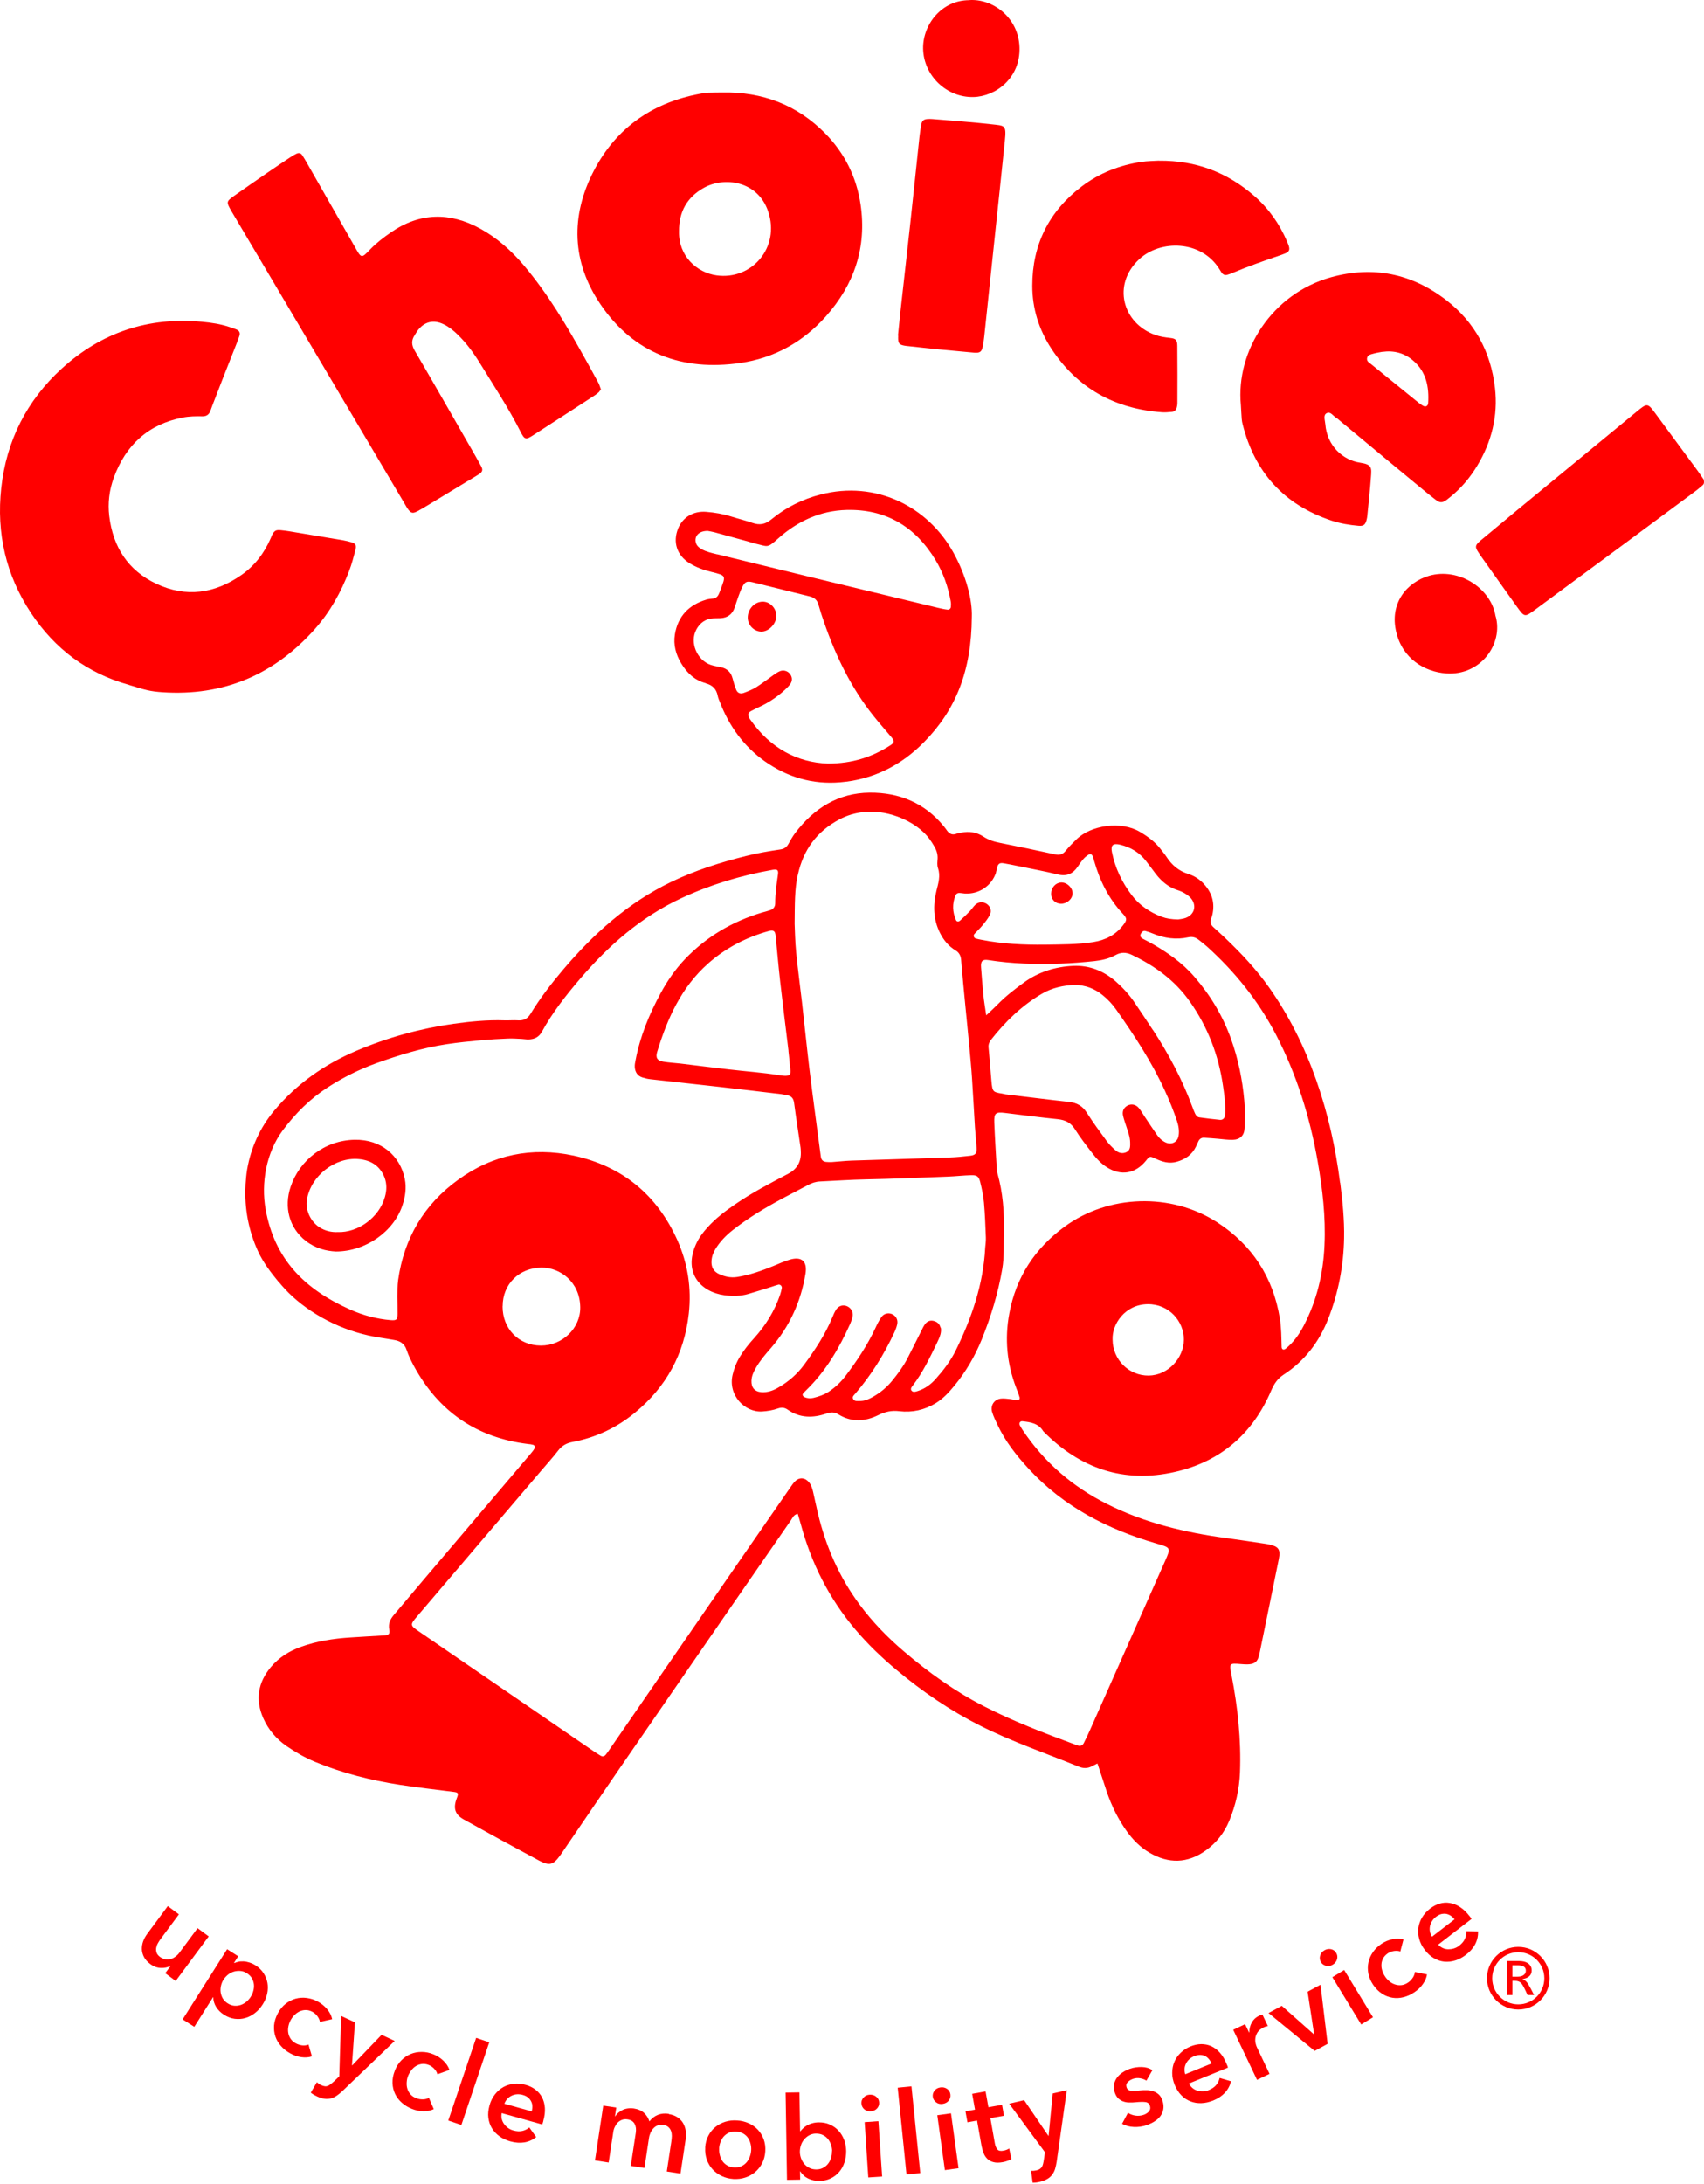 <svg width="367" height="470" viewBox="0 0 367 470" fill="none" xmlns="http://www.w3.org/2000/svg">
<path d="M27.749 147.396C18.797 144.903 11.82 139.682 6.693 131.953C1.269 123.785 -0.785 114.77 0.265 105.065C1.378 94.858 5.753 86.204 13.325 79.306C21.839 71.545 31.967 68.174 43.49 69.256C45.56 69.444 47.629 69.757 49.62 70.447C50.091 70.604 50.577 70.761 51.032 70.965C51.549 71.2 51.737 71.655 51.58 72.219C51.408 72.768 51.204 73.301 51 73.834C49.981 76.436 48.946 79.039 47.911 81.657C47.175 83.523 46.453 85.404 45.732 87.286C45.575 87.678 45.45 88.101 45.293 88.493C44.995 89.23 44.447 89.622 43.631 89.606C42.189 89.575 40.762 89.591 39.336 89.873C31.904 91.331 27.075 95.783 24.504 102.823C23.532 105.504 23.187 108.279 23.532 111.101C24.347 117.717 27.546 122.75 33.644 125.635C40.072 128.661 46.234 127.767 51.972 123.769C54.857 121.762 56.942 119.019 58.337 115.773C58.416 115.569 58.494 115.381 58.588 115.177C59.09 114.205 59.404 114.017 60.454 114.111C61.097 114.174 61.74 114.252 62.383 114.362C66.208 114.989 70.034 115.632 73.859 116.275C74.486 116.385 75.129 116.541 75.74 116.73C76.524 116.965 76.806 117.357 76.587 118.188C76.179 119.787 75.772 121.402 75.176 122.938C73.436 127.469 71.1 131.671 67.87 135.324C59.106 145.201 48.147 149.889 34.898 148.98C33.832 148.901 32.751 148.792 31.7 148.541C30.367 148.243 29.082 147.788 27.765 147.412" fill="#FF0000"/>
<path d="M129.454 83.726C129.25 84.009 129.109 84.291 128.89 84.479C128.482 84.824 128.043 85.137 127.588 85.42C123.355 88.163 119.138 90.907 114.889 93.635C113.243 94.701 112.992 94.654 112.114 92.93C109.527 87.803 106.344 83.021 103.35 78.145C101.986 75.934 100.449 73.833 98.568 72.015C97.69 71.152 96.734 70.384 95.636 69.835C93.347 68.691 91.293 69.224 89.82 71.325C89.647 71.576 89.506 71.858 89.334 72.109C88.565 73.238 88.612 74.272 89.334 75.495C93.347 82.347 97.282 89.245 101.249 96.144C102.049 97.539 102.864 98.919 103.616 100.33C104.055 101.145 103.93 101.553 103.146 102.07C102.252 102.65 101.312 103.183 100.402 103.732C97.721 105.362 95.04 106.977 92.359 108.608C91.576 109.078 90.792 109.564 89.992 109.987C88.848 110.599 88.487 110.489 87.734 109.392C87.562 109.141 87.421 108.874 87.264 108.608C82.435 100.455 77.606 92.302 72.777 84.15C66.475 73.504 60.156 62.859 53.854 52.213C52.568 50.034 51.282 47.87 49.997 45.707C49.919 45.581 49.84 45.44 49.762 45.315C48.727 43.48 48.743 43.339 50.404 42.163C52.772 40.486 55.171 38.84 57.554 37.193C59.184 36.065 60.846 34.967 62.492 33.87C62.931 33.572 63.402 33.305 63.872 33.07C64.343 32.85 64.797 32.945 65.079 33.383C65.424 33.885 65.722 34.418 66.036 34.951C69.485 40.987 72.934 47.024 76.383 53.06C77.841 55.615 77.779 55.725 79.785 53.624C81.118 52.245 82.639 51.084 84.207 50.002C90.462 45.707 96.906 45.628 103.444 49.219C107.097 51.225 110.17 53.985 112.851 57.152C118.056 63.313 122.132 70.212 126.036 77.236C127.008 78.976 127.965 80.701 128.905 82.456C129.109 82.848 129.219 83.287 129.391 83.742" fill="#FF0000"/>
<path d="M155.574 19.901C164.166 19.744 171.629 22.535 177.696 28.681C181.898 32.945 184.469 38.072 185.347 44.014C186.711 53.248 183.983 61.244 177.853 68.111C172.945 73.614 166.768 77.048 159.494 78.114C147.014 79.933 136.556 76.123 129.344 65.525C123.136 56.415 122.838 46.522 127.871 36.802C132.841 27.223 141.025 21.751 151.686 20.026C151.984 19.979 152.297 19.948 152.595 19.948C153.599 19.916 154.586 19.916 155.574 19.901ZM146.245 49.831C146.12 55.051 150.024 58.673 154.335 59.269C161.861 60.335 168.117 53.295 165.42 45.441C163.162 38.887 155.95 37.978 151.592 40.424C148.033 42.415 146.198 45.503 146.245 49.831Z" fill="#FF0000"/>
<path d="M267.25 87.144C266.152 75.464 274.007 63.188 286.659 59.676C295.706 57.168 304.015 58.845 311.447 64.568C317.671 69.365 321.105 75.809 321.983 83.538C322.657 89.496 321.261 95.093 318.157 100.236C316.621 102.776 314.739 105.018 312.435 106.899C312.152 107.134 311.87 107.369 311.572 107.589C310.6 108.247 310.161 108.279 309.173 107.542C308.06 106.695 306.978 105.802 305.897 104.908C303.561 102.995 301.24 101.067 298.92 99.138C295.471 96.269 292.021 93.4 288.557 90.531C288.337 90.343 288.118 90.123 287.867 89.982C287.146 89.59 286.565 88.43 285.672 88.963C284.951 89.402 285.374 90.468 285.437 91.252C285.797 95.987 289.246 99.044 292.978 99.593C295.533 99.969 295.408 100.722 295.267 102.666C295.063 105.457 294.765 108.232 294.483 111.022C294.452 111.305 294.405 111.603 294.326 111.885C294.075 112.919 293.683 113.264 292.602 113.17C290.626 112.998 288.651 112.669 286.754 112.041C276.563 108.639 270.229 101.678 267.626 91.284C267.532 90.923 267.469 90.562 267.438 90.186C267.36 89.151 267.313 88.132 267.25 87.097M297.728 75.715C297.07 75.84 296.411 75.934 295.769 76.123C295.22 76.279 294.514 76.374 294.42 77.157C294.342 77.816 294.969 78.098 295.361 78.427C298.763 81.202 302.181 83.977 305.599 86.737C305.881 86.956 306.179 87.144 306.477 87.333C307.041 87.662 307.559 87.411 307.59 86.737C307.809 83.256 307.151 80.136 304.595 77.816C302.526 75.934 300.205 75.386 297.713 75.731" fill="#FF0000"/>
<path d="M249.627 34.591C257.561 34.513 264.349 37.099 270.182 42.211C273.27 44.907 275.591 48.215 277.206 51.994C277.315 52.26 277.441 52.542 277.535 52.809C277.848 53.781 277.676 54.157 276.782 54.549C276.516 54.659 276.233 54.769 275.967 54.863C272.345 56.086 268.739 57.356 265.212 58.845C264.945 58.971 264.647 59.033 264.381 59.127C263.801 59.316 263.377 59.096 263.064 58.626C262.891 58.375 262.75 58.124 262.593 57.873C258.69 51.664 249.925 51.57 245.379 55.772C239.437 61.275 241.804 69.585 248.781 72.078C249.831 72.454 250.913 72.611 252.011 72.736C253.233 72.862 253.547 73.191 253.563 74.429C253.61 78.553 253.594 82.676 253.578 86.799C253.578 87.097 253.531 87.395 253.453 87.677C253.328 88.242 252.951 88.602 252.387 88.65C251.65 88.712 250.913 88.791 250.192 88.728C240.095 87.975 232.052 83.585 226.439 75.041C223.758 70.949 222.316 66.371 222.332 61.479C222.332 52.684 225.891 45.534 232.914 40.172C236.74 37.256 241.099 35.547 245.833 34.842C247.135 34.638 248.467 34.654 249.643 34.575" fill="#FF0000"/>
<path d="M366.932 103.214C367.058 103.825 367.011 104.139 366.775 104.359C366.258 104.813 365.741 105.268 365.192 105.675C360.222 109.36 355.252 113.044 350.266 116.729C343.76 121.542 337.222 126.339 330.716 131.153C328.379 132.877 328.379 132.909 326.671 130.541C324.131 126.998 321.622 123.439 319.098 119.896C318.784 119.457 318.487 119.018 318.204 118.563C317.734 117.763 317.781 117.387 318.424 116.744C318.753 116.415 319.114 116.133 319.459 115.851C321.873 113.844 324.272 111.837 326.686 109.846C335.231 102.791 343.791 95.751 352.352 88.712C354.844 86.658 354.829 86.674 356.694 89.213C359.673 93.274 362.683 97.319 365.678 101.395C366.164 102.069 366.619 102.775 366.948 103.23" fill="#FF0000"/>
<path d="M322.124 132.627C323.801 138.585 318.91 145.467 311.462 144.934C306.837 144.605 302.102 141.799 300.723 136.076C299.186 129.726 303.106 125.289 307.778 123.925C314.175 122.075 321.167 126.622 322.108 132.642" fill="#FF0000"/>
<path d="M193.406 72.203C193.563 70.604 193.719 69.02 193.892 67.421C194.597 61.056 195.334 54.691 196.024 48.325C196.714 42.038 197.357 35.736 198.031 29.449C198.125 28.539 198.266 27.63 198.438 26.736C198.58 25.999 198.956 25.686 199.677 25.623C200.053 25.592 200.445 25.592 200.822 25.623C205.086 25.984 209.335 26.266 213.584 26.752C216.406 27.081 216.782 26.83 216.421 30.327C215.716 37.225 214.963 44.139 214.242 51.038C213.49 58.171 212.737 65.289 211.984 72.423C211.906 73.097 211.812 73.787 211.687 74.461C211.451 75.715 211.091 75.997 209.821 75.903C207.156 75.668 204.506 75.417 201.856 75.166C199.802 74.963 197.764 74.727 195.71 74.508C195.413 74.477 195.099 74.461 194.801 74.398C193.657 74.179 193.437 73.896 193.437 72.705C193.437 72.548 193.437 72.407 193.453 72.25H193.421L193.406 72.203Z" fill="#FF0000"/>
<path d="M208.77 0.021C213.756 -0.324 219.353 3.705 219.573 10.164C219.808 16.828 214.414 20.779 209.648 20.888C203.863 21.014 198.909 16.263 198.815 10.447C198.736 5.351 202.734 0.036 208.77 0.036" fill="#FF0000"/>
<path d="M76.383 245.306C69.845 245.432 64.483 249.774 62.602 255.403C61.128 259.793 62.257 264.245 65.847 267.068C67.901 268.682 70.269 269.263 72.338 269.357C78.782 269.357 84.834 265.029 86.684 259.385C87.279 257.551 87.577 255.685 87.185 253.741C86.182 248.755 82.106 245.196 76.367 245.306M82.905 257.598C81.666 262.098 77.041 265.327 72.761 265.171C71.429 265.233 70.08 264.951 68.842 264.167C66.866 262.913 65.737 260.436 66.114 258.162C66.945 253.083 72.165 248.991 77.277 249.461C79.864 249.696 81.839 250.903 82.827 253.443C83.344 254.807 83.297 256.218 82.905 257.598Z" fill="#FF0000"/>
<path d="M151.984 147.067C153.442 147.443 154.288 148.274 154.571 149.732C154.665 150.218 154.868 150.688 155.057 151.143C157.063 156.301 160.183 160.628 164.73 163.858C169.606 167.292 175.046 168.875 180.973 168.373C188.044 167.793 194.095 164.736 199.034 159.703C205.807 152.821 209.241 144.464 209.303 132.784C209.444 129.115 208.065 123.863 205.352 118.956C199.787 108.89 188.514 103.387 176.755 106.429C172.836 107.432 169.261 109.204 166.141 111.775C164.808 112.888 163.57 113.076 162.018 112.528C160.528 112.01 158.992 111.65 157.471 111.164C155.715 110.615 153.912 110.301 152.093 110.16C149.334 109.941 147.061 111.32 146.073 113.688C144.834 116.667 145.775 119.551 148.55 121.245C149.977 122.123 151.545 122.687 153.175 123.079C156.546 123.91 156.311 123.863 155.135 127.046C155.025 127.359 154.9 127.673 154.759 127.971C154.524 128.441 154.147 128.739 153.614 128.817C153.113 128.88 152.611 128.911 152.14 129.052C148.362 130.181 145.995 132.627 145.352 136.547C144.991 138.757 145.556 140.858 146.7 142.755C147.939 144.825 149.616 146.424 151.999 147.035M154.429 119.301C153.301 119.018 152.156 118.783 151.121 118.203C150.541 117.874 150.024 117.451 149.851 116.745C149.522 115.35 150.557 114.252 152.423 114.268C152.768 114.331 153.348 114.425 153.896 114.566C156.311 115.224 158.71 115.883 161.108 116.541C161.579 116.667 162.049 116.855 162.551 116.965C165.467 117.623 165.122 118.109 167.646 115.851C171.817 112.136 176.74 109.894 182.321 109.753C190.787 109.533 197.153 113.343 201.511 120.571C203.157 123.299 204.192 126.277 204.757 129.413C204.835 129.805 204.835 130.228 204.788 130.636C204.757 131.012 204.412 131.247 204.098 131.216C203.361 131.138 202.624 130.965 201.903 130.793C192.778 128.598 183.654 126.403 174.529 124.192C167.819 122.562 161.124 120.931 154.429 119.285M149.946 135.543C150.745 134.054 151.968 133.144 153.708 133.082C154.21 133.05 154.712 133.082 155.213 133.05C156.687 132.956 157.706 132.219 158.208 130.808C158.474 130.025 158.725 129.225 159.008 128.441C159.258 127.735 159.525 127.03 159.854 126.371C160.403 125.243 160.842 125.007 162.049 125.305C166.172 126.309 170.28 127.359 174.388 128.363C175.376 128.598 175.987 129.115 176.269 130.119C176.63 131.404 177.038 132.658 177.477 133.913C180.001 141.187 183.309 148.055 188.153 154.106C189.392 155.658 190.725 157.148 192.01 158.684C192.7 159.515 192.669 159.829 191.712 160.44C187.84 162.917 183.654 164.329 178.307 164.344C171.707 164.109 165.937 161.02 161.704 155.031C161.61 154.89 161.5 154.765 161.422 154.624C160.967 153.855 161.061 153.401 161.83 152.993C162.566 152.601 163.319 152.256 164.072 151.896C165.875 151.002 167.505 149.873 168.995 148.525C169.418 148.133 169.841 147.725 170.186 147.255C170.656 146.581 170.688 145.86 170.217 145.154C169.763 144.464 168.853 144.119 168.023 144.433C167.489 144.637 167.019 144.982 166.549 145.311C165.326 146.173 164.15 147.098 162.88 147.898C162.049 148.415 161.108 148.791 160.168 149.136C159.415 149.419 158.819 149.136 158.537 148.415C158.239 147.647 157.988 146.847 157.785 146.032C157.44 144.684 156.609 143.884 155.26 143.602C154.524 143.445 153.771 143.335 153.065 143.1C150.087 142.081 148.503 138.24 149.961 135.528" fill="#FF0000"/>
<path d="M228.509 194.509C229.842 194.509 231.002 193.459 231.002 192.251C231.002 191.029 229.779 189.884 228.54 189.931C227.38 189.978 226.439 190.997 226.392 192.251C226.345 193.553 227.239 194.493 228.509 194.509Z" fill="#FF0000"/>
<path d="M163.867 135.935C165.498 136.03 167.191 134.321 167.207 132.565C167.223 130.918 165.827 129.46 164.244 129.492C162.488 129.523 161.014 131.122 161.045 132.972C161.077 134.54 162.315 135.841 163.852 135.935" fill="#FF0000"/>
<path d="M288.62 254.572C287.663 247.046 286.017 239.678 283.493 232.497C281 225.395 277.692 218.716 273.349 212.554C270.605 208.666 267.36 205.217 263.927 201.94C263.096 201.141 262.218 200.357 261.355 199.573C260.807 199.087 260.54 198.538 260.822 197.801C260.932 197.488 261.042 197.174 261.12 196.845C261.669 194.383 261.057 192.235 259.396 190.37C258.439 189.288 257.248 188.504 255.884 188.081C253.877 187.453 252.403 186.199 251.274 184.475C250.867 183.847 250.381 183.283 249.926 182.687C248.734 181.151 247.198 180.038 245.536 179.05C241.475 176.62 234.922 177.576 231.802 180.696C231.034 181.464 230.25 182.201 229.576 183.048C228.933 183.879 228.243 184.114 227.208 183.879C223.32 183.017 219.4 182.217 215.496 181.433C214.179 181.182 212.941 180.806 211.796 180.053C210.338 179.097 208.708 178.862 207.015 179.207C206.685 179.269 206.34 179.316 206.042 179.426C205.102 179.802 204.443 179.458 203.91 178.689C203.722 178.407 203.518 178.156 203.314 177.89C199.191 172.81 193.672 170.552 187.307 170.599C180.518 170.662 175.282 173.97 171.252 179.301C170.704 180.022 170.249 180.837 169.81 181.637C169.418 182.358 168.854 182.719 168.038 182.828C165.577 183.189 163.115 183.612 160.701 184.224C155.12 185.619 149.664 187.344 144.474 189.852C135.224 194.321 127.792 201.015 121.223 208.76C118.699 211.739 116.316 214.843 114.278 218.183C113.635 219.249 112.82 219.672 111.612 219.61C110.625 219.547 109.621 219.641 108.618 219.61C104.949 219.484 101.296 219.845 97.69 220.346C90.494 221.365 83.533 223.278 76.838 226.116C69.924 229.048 63.935 233.218 59.059 239.035C56.017 242.657 54.026 247.031 53.227 251.687C53.038 252.769 52.96 253.866 52.882 254.964V255.042C52.882 255.042 52.882 255.121 52.882 255.168C52.615 260.028 53.54 264.904 55.578 269.325C56.66 271.677 58.322 273.872 59.968 275.863C59.968 275.863 59.968 275.832 59.968 275.816C60.893 276.945 61.881 278.027 62.963 279.014C68.137 283.718 74.925 286.854 81.886 287.904C82.874 288.045 83.846 288.233 84.834 288.39C86.167 288.594 87.123 289.174 87.578 290.554C87.97 291.729 88.534 292.858 89.114 293.956C94.445 303.802 102.66 309.446 113.792 310.794C114.121 310.826 114.466 310.857 114.779 310.951C115.156 311.061 115.297 311.406 115.124 311.735C114.936 312.095 114.67 312.425 114.403 312.738C112.255 315.278 110.092 317.802 107.944 320.342C102.613 326.614 97.267 332.885 91.952 339.156C89.585 341.947 87.233 344.753 84.865 347.528C84.081 348.453 83.58 349.394 83.831 350.695C84.019 351.652 83.721 351.918 82.827 351.981C80.334 352.138 77.857 352.263 75.364 352.436C71.79 352.671 68.262 353.204 64.86 354.427C62.304 355.336 60.062 356.731 58.306 358.832C55.563 362.14 54.951 365.809 56.692 369.776C57.789 372.269 59.514 374.291 61.756 375.828C63.684 377.145 65.691 378.305 67.855 379.198C73.734 381.628 79.848 383.165 86.104 384.137C89.961 384.733 93.849 385.156 97.722 385.658C98.694 385.783 98.803 385.956 98.411 386.943C97.565 389.123 97.941 390.502 99.869 391.584C105.247 394.579 110.64 397.526 116.065 400.427C118.354 401.65 119.154 401.399 120.659 399.314C120.8 399.11 120.941 398.906 121.082 398.702C125.347 392.462 129.595 386.191 133.891 379.967C141.903 368.333 149.946 356.684 157.973 345.067C162.081 339.109 166.204 333.167 170.327 327.225C170.688 326.708 170.892 326.002 171.817 325.814C172.036 326.582 172.287 327.35 172.491 328.119C174.764 336.507 178.59 344.079 184.234 350.727C186.931 353.909 189.925 356.778 193.124 359.444C198.689 364.1 204.647 368.161 211.154 371.438C218.005 374.887 225.248 377.348 232.335 380.233C233.323 380.641 234.263 380.641 235.22 380.123C235.502 379.967 235.8 379.825 236.364 379.543C237.101 381.785 237.744 383.761 238.402 385.721C239.437 388.731 240.832 391.553 242.683 394.14C244.015 395.99 245.583 397.573 247.543 398.733C251.682 401.164 255.758 401.085 259.693 398.263C261.982 396.633 263.66 394.485 264.742 391.898C266.121 388.574 266.921 385.093 267.062 381.472C267.329 374.464 266.592 367.534 265.259 360.651C264.726 357.939 264.695 357.939 267.344 358.158C267.423 358.158 267.501 358.158 267.595 358.174C270.731 358.456 270.95 357.406 271.374 355.367C272.722 348.767 274.086 342.182 275.419 335.581C275.842 333.481 275.372 332.853 273.349 332.414C273.114 332.367 272.863 332.305 272.612 332.273C269.822 331.866 267.031 331.427 264.224 331.05C255.272 329.859 246.571 327.789 238.449 323.713C231.002 319.982 224.903 314.729 220.263 307.8C220.027 307.455 219.824 307.094 219.636 306.734C219.416 306.31 219.714 305.84 220.184 305.887C221.94 306.075 223.665 306.326 224.7 308.05C232.601 316.062 242.055 319.323 253.109 316.783C262.923 314.541 269.822 308.552 273.788 299.271C274.4 297.86 275.121 296.731 276.469 295.853C281 292.905 284.136 288.798 286.096 283.765C288.259 278.215 289.372 272.445 289.482 266.487C289.56 262.49 289.153 258.523 288.651 254.572M241.224 181.794C243.482 182.327 245.364 183.44 246.806 185.29C247.527 186.199 248.201 187.14 248.907 188.065C250.145 189.664 251.635 190.95 253.61 191.577C254.159 191.749 254.708 191.984 255.194 192.282C255.68 192.58 256.166 192.941 256.526 193.364C257.796 194.932 257.248 196.876 255.351 197.566C254.739 197.785 254.065 197.832 253.72 197.895C252.309 197.864 251.259 197.707 250.239 197.331C247.621 196.343 245.363 194.822 243.686 192.58C241.616 189.837 240.158 186.779 239.484 183.393C239.186 181.903 239.704 181.433 241.24 181.794M241.867 240.085C242.04 240.885 242.338 241.669 242.588 242.453C242.933 243.566 243.372 244.648 243.404 245.824C243.419 246.67 243.498 247.564 242.573 247.987C241.742 248.363 240.911 248.16 240.252 247.58C239.578 246.968 238.904 246.325 238.371 245.604C236.897 243.597 235.408 241.59 234.075 239.49C233.134 238 231.896 237.342 230.218 237.153C225.844 236.683 221.486 236.119 217.127 235.601C216.955 235.586 216.798 235.57 216.625 235.539C213.897 234.959 213.74 235.413 213.505 232.403C213.333 230.083 213.113 227.778 212.91 225.458C212.847 224.846 213.035 224.313 213.396 223.843C216.5 219.892 220.059 216.427 224.417 213.871C226.597 212.586 229.042 212.084 231.41 211.974C233.809 212.006 235.784 212.789 237.509 214.201C238.606 215.094 239.578 216.129 240.394 217.289C244.313 222.855 248.06 228.546 250.898 234.77C251.87 236.887 252.748 239.035 253.485 241.245C253.83 242.28 254.018 243.346 253.845 244.428C253.626 245.824 252.309 246.482 251.023 245.871C250.255 245.51 249.644 244.93 249.173 244.24C248.264 242.954 247.417 241.637 246.524 240.32C246.1 239.693 245.74 239.035 245.269 238.47C244.595 237.671 243.623 237.514 242.808 237.969C242.055 238.376 241.663 239.129 241.867 240.085ZM248.327 221.726C247.01 219.704 245.661 217.712 244.313 215.706C243.184 214.044 241.836 212.586 240.331 211.253C237.713 208.964 234.64 207.741 231.19 207.882C227.302 208.055 223.665 209.168 220.466 211.504C218.522 212.931 216.61 214.389 214.916 216.129C214.227 216.834 213.49 217.509 212.408 218.528C212.157 216.772 211.922 215.47 211.796 214.169C211.593 212.194 211.451 210.203 211.295 208.211C211.185 206.879 211.593 206.44 212.815 206.628C218.005 207.443 223.242 207.584 228.478 207.396C230.892 207.302 233.291 207.114 235.69 206.863C237.258 206.691 238.826 206.346 240.221 205.578C241.428 204.903 242.526 204.919 243.78 205.515C248.734 207.898 253.046 210.987 256.26 215.565C260.132 221.052 262.453 227.104 263.409 233.72C263.644 235.366 263.895 237.012 263.895 238.674C263.895 239.176 263.895 239.678 263.817 240.164C263.723 240.712 263.315 241.073 262.766 241.026C261.277 240.885 259.803 240.697 258.314 240.493C257.875 240.43 257.593 240.085 257.404 239.709C257.185 239.254 257.012 238.784 256.84 238.329C254.676 232.45 251.76 226.947 248.342 221.71M202.562 285.756C202.405 284.956 201.841 284.47 201.041 284.282C200.304 284.11 199.693 284.392 199.269 284.941C198.925 285.395 198.674 285.928 198.423 286.446C197.404 288.453 196.432 290.46 195.397 292.451C194.503 294.16 193.359 295.68 192.152 297.17C190.991 298.597 189.58 299.757 187.965 300.666C187.087 301.152 186.178 301.56 185.143 301.528C184.657 301.528 184.077 301.638 183.779 301.152C183.434 300.588 183.968 300.243 184.265 299.882C187.636 295.947 190.364 291.588 192.559 286.901C192.841 286.305 193.092 285.678 193.233 285.035C193.453 284.016 192.951 283.169 192.073 282.809C191.305 282.495 190.38 282.699 189.847 283.451C189.329 284.188 188.906 285.019 188.53 285.85C186.805 289.55 184.532 292.937 182.07 296.182C181.051 297.515 179.844 298.644 178.433 299.569C177.445 300.211 176.348 300.572 175.219 300.854C174.545 301.011 173.902 300.98 173.275 300.697C172.914 300.541 172.742 300.18 172.961 299.929C173.165 299.678 173.4 299.427 173.636 299.208C177.822 295.147 180.722 290.224 183.09 284.956C183.325 284.423 183.529 283.875 183.638 283.31C183.811 282.37 183.262 281.46 182.4 281.115C181.506 280.755 180.581 281.053 180.032 281.931C179.734 282.417 179.499 282.965 179.28 283.498C177.743 287.214 175.533 290.538 173.165 293.752C171.676 295.774 169.779 297.405 167.584 298.659C166.486 299.302 165.326 299.71 164.025 299.631C162.551 299.537 161.783 298.644 161.846 297.154C161.877 296.119 162.316 295.226 162.818 294.363C163.696 292.843 164.824 291.51 165.985 290.193C170.014 285.568 172.491 280.19 173.479 274.154C173.918 271.473 172.679 270.344 170.077 271.113C168.885 271.457 167.756 271.991 166.596 272.461C164.056 273.496 161.485 274.421 158.757 274.844C157.377 275.063 156.107 274.766 154.884 274.217C153.693 273.684 153.16 272.712 153.238 271.41C153.285 270.47 153.599 269.623 154.085 268.824C155.057 267.24 156.311 265.939 157.754 264.794C161.093 262.16 164.73 259.981 168.462 257.974C170.296 256.986 172.146 256.061 173.98 255.074C174.796 254.619 175.642 254.337 176.567 254.29C179.891 254.133 183.199 253.898 186.523 253.835C192.418 253.725 198.313 253.459 204.208 253.239C205.87 253.177 207.516 252.973 209.178 252.941C210.448 252.91 210.809 253.192 211.122 254.447C211.483 255.889 211.781 257.363 211.922 258.852C212.141 261.329 212.235 263.822 212.329 266.315C212.361 267.052 212.251 267.804 212.188 268.557C211.781 276.412 209.272 283.687 205.839 290.663C204.725 292.921 203.205 294.896 201.543 296.762C200.477 297.969 199.207 298.894 197.67 299.38C197.2 299.522 196.636 299.741 196.291 299.255C196.024 298.879 196.385 298.471 196.636 298.142C198.768 295.351 200.273 292.2 201.794 289.048C202.076 288.453 202.374 287.841 202.546 287.198C202.672 286.744 202.719 286.211 202.625 285.74M214.509 187.767C214.634 187.375 214.681 186.952 214.791 186.56C215.01 185.886 215.355 185.666 216.124 185.792C217.017 185.933 217.927 186.136 218.82 186.309C221.83 186.936 224.856 187.485 227.851 188.206C229.764 188.661 231.081 188.065 232.131 186.513C232.79 185.556 233.417 184.553 234.451 183.942C234.765 183.753 235.126 183.816 235.282 184.177C235.455 184.553 235.565 184.961 235.674 185.368C236.882 189.586 238.779 193.411 241.805 196.641C242.792 197.691 242.761 198.021 241.836 199.196C240.205 201.266 238.042 202.348 235.471 202.755C232.006 203.304 228.509 203.257 225.029 203.32C220.451 203.367 215.888 203.163 211.389 202.269C210.981 202.191 210.573 202.113 210.182 202.003C209.727 201.862 209.57 201.36 209.868 201.015C210.417 200.404 211.044 199.839 211.577 199.196C212.157 198.491 212.737 197.77 213.16 196.97C213.646 196.076 213.333 195.104 212.533 194.556C211.765 194.023 210.73 194.07 210.025 194.76C209.601 195.167 209.304 195.669 208.896 196.092C208.206 196.798 207.501 197.503 206.748 198.162C206.481 198.397 206.042 198.397 205.901 198.036C205.133 196.296 205.055 194.509 205.792 192.721C205.933 192.376 206.215 192.188 206.56 192.188C206.967 192.188 207.375 192.282 207.798 192.314C210.856 192.486 213.552 190.683 214.524 187.798M171.833 188.284C173.008 182.922 175.893 178.956 180.785 176.353C187.417 172.826 195.177 175.491 199.034 179.238C199.881 180.053 200.539 181.01 201.135 182.013C201.668 182.891 201.997 183.785 201.935 184.835C201.888 185.494 201.794 186.215 202.013 186.811C202.593 188.504 202.107 190.04 201.7 191.671C200.916 194.807 200.978 197.927 202.499 200.89C203.283 202.411 204.334 203.665 205.792 204.543C206.576 205.013 206.92 205.672 206.999 206.581C207.281 209.967 207.61 213.354 207.94 216.756C208.222 219.641 208.52 222.541 208.786 225.442C208.99 227.668 209.209 229.91 209.351 232.136C209.586 235.617 209.758 239.098 209.978 242.578C210.072 244.068 210.244 245.557 210.338 247.046C210.401 248.207 210.119 248.599 209.006 248.74C207.516 248.912 206.027 249.069 204.537 249.116C197.482 249.367 190.427 249.555 183.372 249.79C181.961 249.837 180.565 250.01 179.154 250.104C178.747 250.135 178.323 250.104 177.916 250.072C177.242 250.01 176.881 249.618 176.787 248.959C176.661 248.05 176.552 247.141 176.426 246.247C175.736 240.979 175.015 235.711 174.372 230.443C173.777 225.489 173.275 220.535 172.711 215.596C172.303 212.053 171.817 208.509 171.472 204.966C171.237 202.567 171.205 200.153 171.143 198.836C171.19 194.587 171.127 191.436 171.817 188.316M169.81 226.179C169.935 227.166 170.014 228.154 170.108 229.158C170.374 231.196 170.61 231.854 167.85 231.415C164.244 230.835 160.591 230.584 156.97 230.161C153.505 229.769 150.04 229.33 146.575 228.907C145.336 228.766 144.082 228.703 142.859 228.499C141.542 228.28 141.15 227.652 141.542 226.367C143.737 219.202 146.732 212.492 152.486 207.396C156.28 204.025 160.685 201.752 165.561 200.388C166.596 200.106 166.941 200.357 167.051 201.407C167.38 204.715 167.662 208.023 168.038 211.331C168.603 216.286 169.23 221.224 169.826 226.179M108.257 281.147C108.257 276.349 111.832 272.869 116.614 272.821C120.627 272.79 124.861 275.879 124.97 281.288C125.064 285.881 121.098 289.629 116.473 289.597C111.722 289.582 108.226 285.991 108.242 281.147M247.402 296.057C243.137 296.104 239.641 292.639 239.625 288.312C239.468 285.035 242.275 280.739 247.198 280.692C251.792 280.645 255.006 284.408 254.974 288.343C254.943 292.372 251.509 296.01 247.402 296.057ZM285.265 267.946C284.998 274.076 283.618 279.955 280.734 285.427C279.762 287.277 278.539 288.954 276.892 290.287C276.767 290.381 276.595 290.475 276.438 290.46C276.14 290.428 276.046 290.177 276.03 289.926C275.967 287.857 275.983 285.787 275.638 283.718C274.18 274.844 269.665 267.946 262.155 263.07C252.215 256.642 238.7 257.096 229.262 264.026C222.897 268.698 218.82 274.875 217.378 282.699C216.359 288.155 216.86 293.454 218.836 298.628C219.102 299.318 219.385 300.023 219.588 300.729C219.698 301.089 219.463 301.403 219.055 301.372C218.554 301.34 218.083 301.183 217.582 301.121C216.923 301.058 216.249 300.948 215.606 301.011C214.148 301.152 213.254 302.485 213.678 303.896C213.96 304.852 214.415 305.746 214.838 306.655C216.516 310.23 218.93 313.287 221.595 316.172C229.105 324.309 238.559 329.138 249.032 332.195C252.184 333.12 252.215 333.073 250.929 335.973C245.536 348.124 240.127 360.275 234.718 372.441C234.31 373.35 233.887 374.244 233.432 375.138C233.182 375.639 232.774 375.859 232.194 375.702C231.959 375.639 231.723 375.545 231.488 375.451C224.856 372.99 218.256 370.481 211.953 367.252C205.698 364.053 200.038 359.993 194.707 355.446C191.148 352.42 187.903 349.08 185.128 345.333C180.753 339.438 177.869 332.853 176.16 325.736C175.783 324.199 175.486 322.647 175.125 321.11C174.953 320.389 174.749 319.668 174.263 319.057C173.432 318.006 172.177 317.881 171.237 318.821C170.829 319.229 170.5 319.715 170.171 320.201C166 326.222 161.83 332.226 157.675 338.247C148.895 350.978 140.115 363.708 131.336 376.455C131.053 376.862 130.771 377.286 130.458 377.662C130.16 378.022 129.752 378.117 129.345 377.866C128.78 377.521 128.216 377.176 127.667 376.784C115.187 368.239 102.692 359.679 90.212 351.119C88.299 349.802 88.283 349.708 89.82 347.905C98.725 337.463 107.614 327.021 116.52 316.579C117.758 315.121 119.044 313.71 120.22 312.19C121.035 311.123 122.07 310.575 123.34 310.34C128.341 309.399 132.825 307.282 136.745 304.053C143.486 298.518 147.375 291.432 148.347 282.73C148.958 277.211 148.127 271.928 145.885 266.911C141.495 257.143 133.985 250.982 123.559 248.724C114.591 246.796 106.156 248.489 98.678 253.914C91.293 259.244 87.013 266.535 85.743 275.549C85.587 276.694 85.618 277.87 85.602 279.046C85.602 280.284 85.649 281.539 85.634 282.793C85.634 284.031 85.414 284.22 84.144 284.126C81.134 283.875 78.234 283.106 75.49 281.883C65.55 277.478 59.122 270.971 57.209 260.295C56.19 254.635 57.334 248.066 60.893 243.284C63.606 239.662 66.773 236.495 70.582 234.034C73.875 231.901 77.371 230.161 81.055 228.828C85.994 227.057 90.996 225.52 96.201 224.736C98.662 224.36 101.139 224.125 103.632 223.89C105.529 223.717 107.442 223.607 109.355 223.529C110.342 223.482 111.346 223.56 112.349 223.607C112.851 223.623 113.337 223.733 113.839 223.717C115.077 223.686 116.065 223.231 116.708 222.071C118.95 217.963 121.835 214.295 124.861 210.751C131.022 203.539 138.03 197.362 146.732 193.317C153.034 190.385 159.619 188.41 166.439 187.203C167.427 187.03 167.694 187.265 167.552 188.222C167.255 190.276 166.957 192.329 166.957 194.415C166.957 195.167 166.549 195.669 165.843 195.904C165.295 196.092 164.73 196.233 164.166 196.39C157.738 198.318 152.141 201.595 147.5 206.455C145.415 208.65 143.721 211.112 142.295 213.746C139.818 218.293 137.858 223.059 136.886 228.17C136.792 228.656 136.682 229.158 136.713 229.644C136.776 230.725 137.278 231.556 138.36 231.901C138.908 232.074 139.488 232.215 140.053 232.278C145.007 232.842 149.961 233.359 154.916 233.924C159.368 234.425 163.837 234.959 168.289 235.492C168.697 235.539 169.105 235.664 169.512 235.727C170.484 235.868 170.908 236.432 171.033 237.404C171.456 240.618 171.958 243.817 172.428 247.031C172.46 247.282 172.46 247.532 172.475 247.783C172.601 249.989 171.702 251.598 169.779 252.612C165.875 254.666 161.971 256.689 158.334 259.197C156.201 260.655 154.147 262.207 152.407 264.136C151.388 265.249 150.494 266.44 149.883 267.82C147.108 273.997 150.98 278.089 156.013 278.764C157.738 278.999 159.509 278.983 161.203 278.481C162.88 277.995 164.542 277.462 166.204 276.945C166.674 276.788 167.145 276.616 167.631 276.49C168.023 276.38 168.477 276.819 168.383 277.243C168.289 277.729 168.164 278.215 168.007 278.685C166.8 282.197 164.887 285.286 162.394 288.029C161.265 289.268 160.231 290.554 159.368 291.98C158.616 293.203 158.114 294.504 157.785 295.884C156.75 300.258 160.387 304.021 164.15 303.786C165.326 303.708 166.471 303.519 167.568 303.128C168.352 302.861 169.01 302.939 169.669 303.41C172.287 305.244 175.125 305.213 178.01 304.225C178.935 303.911 179.703 303.864 180.581 304.413C183.387 306.153 186.335 305.965 189.157 304.57C190.646 303.833 192.042 303.519 193.672 303.723C196.479 304.053 199.128 303.472 201.559 301.983C203.142 301.011 204.381 299.663 205.541 298.252C208.049 295.21 210.009 291.839 211.483 288.186C213.443 283.31 214.963 278.325 215.857 273.135C216.312 270.485 216.139 267.82 216.218 265.171C216.312 260.906 215.998 256.689 214.838 252.565C214.744 252.252 214.697 251.907 214.681 251.577C214.493 248.254 214.274 244.946 214.148 241.622C214.07 239.552 214.446 239.286 216.469 239.537C220.263 240.007 224.057 240.493 227.851 240.885C229.45 241.057 230.642 241.637 231.535 243.064C232.633 244.82 233.918 246.466 235.188 248.113C236.098 249.304 237.117 250.417 238.402 251.233C241.444 253.145 244.517 252.628 246.79 249.837C247.605 248.818 247.621 248.787 248.86 249.367C250.334 250.057 251.792 250.511 253.438 250.041C255.288 249.524 256.746 248.536 257.593 246.749C257.765 246.372 257.937 245.996 258.11 245.62C258.345 245.118 258.768 244.851 259.301 244.867C260.289 244.914 261.293 245.008 262.28 245.087C263.346 245.165 264.428 245.353 265.51 245.322C267.094 245.259 267.987 244.397 268.05 242.813C268.128 240.822 268.175 238.815 267.987 236.84C267.58 232.356 266.686 227.966 265.165 223.702C263.393 218.7 260.712 214.232 257.248 210.234C254.614 207.177 251.321 204.903 247.825 202.928C247.245 202.599 246.633 202.332 246.053 202.003C245.646 201.768 245.473 201.423 245.708 200.968C245.912 200.576 246.226 200.263 246.68 200.372C247.245 200.513 247.794 200.717 248.327 200.937C250.773 201.94 253.297 202.301 255.899 201.736C256.809 201.533 257.53 201.752 258.204 202.301C258.8 202.771 259.396 203.226 259.944 203.712C265.996 209.168 271.013 215.408 274.792 222.651C279.291 231.29 282.129 240.462 283.807 250.025C284.841 255.936 285.531 261.878 285.265 267.883" fill="#FF0000"/>
<path d="M37.862 426.374L35.589 424.681L36.733 423.144L36.702 423.113C36.137 423.427 35.447 423.583 34.648 423.552C33.848 423.521 33.096 423.254 32.375 422.721C31.747 422.251 31.293 421.749 31.011 421.2C30.728 420.652 30.572 420.087 30.556 419.523C30.54 418.958 30.634 418.378 30.838 417.814C31.042 417.249 31.34 416.716 31.7 416.23L36.137 410.241L38.536 412.013L34.601 417.312C34.397 417.594 34.193 417.892 34.005 418.237C33.817 418.566 33.707 418.911 33.645 419.256C33.597 419.601 33.629 419.946 33.739 420.275C33.848 420.605 34.099 420.918 34.491 421.2C34.867 421.467 35.244 421.639 35.651 421.702C36.043 421.765 36.435 421.733 36.78 421.639C37.141 421.53 37.47 421.357 37.799 421.106C38.129 420.871 38.411 420.589 38.646 420.26L42.55 414.992L44.949 416.763L37.846 426.343L37.862 426.374Z" fill="#FF0000"/>
<path d="M51.298 421.044L50.405 422.455L50.468 422.502C50.718 422.393 51.001 422.298 51.346 422.22C51.675 422.142 52.035 422.126 52.443 422.142C52.835 422.157 53.258 422.236 53.697 422.377C54.136 422.518 54.591 422.722 55.045 423.004C55.751 423.459 56.331 424.007 56.755 424.666C57.178 425.324 57.46 426.014 57.601 426.767C57.727 427.519 57.711 428.288 57.538 429.087C57.366 429.887 57.052 430.655 56.582 431.392C56.112 432.129 55.563 432.756 54.904 433.258C54.262 433.759 53.572 434.12 52.851 434.324C52.114 434.543 51.361 434.59 50.562 434.496C49.778 434.402 48.994 434.104 48.225 433.618C47.52 433.164 46.956 432.599 46.548 431.941C46.14 431.266 45.937 430.577 45.937 429.871L45.889 429.84L41.844 436.221L39.336 434.622L48.915 419.523L51.33 421.06L51.298 421.044ZM53.995 429.761C54.246 429.369 54.434 428.946 54.559 428.476C54.685 428.021 54.732 427.551 54.685 427.096C54.638 426.641 54.497 426.202 54.262 425.779C54.011 425.356 53.65 424.995 53.164 424.682C52.709 424.384 52.224 424.227 51.737 424.196C51.251 424.164 50.781 424.211 50.326 424.352C49.872 424.493 49.448 424.713 49.072 425.027C48.696 425.34 48.382 425.685 48.131 426.077C47.881 426.469 47.708 426.892 47.598 427.363C47.489 427.833 47.457 428.303 47.52 428.774C47.583 429.244 47.739 429.683 47.975 430.106C48.225 430.53 48.57 430.875 49.041 431.172C49.527 431.486 50.013 431.658 50.514 431.69C51.001 431.721 51.455 431.658 51.894 431.502C52.333 431.345 52.725 431.11 53.101 430.796C53.462 430.483 53.776 430.122 54.026 429.73L53.995 429.761Z" fill="#FF0000"/>
<path d="M68.904 435.201C68.857 434.794 68.685 434.386 68.387 433.978C68.089 433.555 67.728 433.241 67.305 433.006C66.819 432.74 66.349 432.614 65.879 432.614C65.408 432.614 64.969 432.708 64.546 432.897C64.138 433.085 63.762 433.351 63.417 433.696C63.088 434.025 62.806 434.402 62.586 434.809C62.367 435.217 62.21 435.656 62.116 436.126C62.022 436.597 62.006 437.051 62.084 437.506C62.163 437.961 62.319 438.384 62.586 438.792C62.853 439.184 63.229 439.528 63.731 439.795C64.138 440.014 64.593 440.156 65.079 440.218C65.565 440.281 66.02 440.218 66.443 440.046L67.18 442.586C66.49 442.821 65.737 442.868 64.922 442.758C64.107 442.648 63.307 442.382 62.523 441.943C61.755 441.52 61.081 441.002 60.532 440.375C59.968 439.748 59.56 439.058 59.309 438.306C59.059 437.553 58.964 436.738 59.027 435.891C59.105 435.044 59.372 434.182 59.842 433.304C60.297 432.458 60.861 431.783 61.536 431.25C62.21 430.733 62.931 430.357 63.699 430.153C64.468 429.949 65.267 429.902 66.082 430.012C66.898 430.121 67.697 430.372 68.465 430.796C69.234 431.219 69.908 431.768 70.472 432.442C71.037 433.116 71.382 433.837 71.538 434.574L68.889 435.17L68.904 435.201Z" fill="#FF0000"/>
<path d="M73.452 433.868L76.446 435.264L75.804 444.529H75.851L82.185 437.944L85.007 439.261L73.781 450.017C73.358 450.424 72.934 450.769 72.543 451.036C72.135 451.318 71.727 451.506 71.288 451.632C70.849 451.741 70.379 451.773 69.893 451.71C69.407 451.647 68.858 451.475 68.262 451.193C68.043 451.083 67.808 450.973 67.588 450.848C67.369 450.722 67.149 450.565 66.93 450.393L68.247 448.151C68.403 448.292 68.56 448.418 68.717 448.527C68.874 448.637 69.031 448.715 69.187 448.778C69.47 448.904 69.72 448.982 69.956 449.013C70.175 449.045 70.395 449.013 70.598 448.935C70.802 448.857 71.006 448.731 71.21 448.574C71.414 448.418 71.633 448.214 71.9 447.994L73.076 446.881L73.468 433.915L73.452 433.868Z" fill="#FF0000"/>
<path d="M94.209 446.427C94.115 446.035 93.896 445.644 93.535 445.267C93.19 444.891 92.783 444.609 92.344 444.436C91.842 444.232 91.34 444.17 90.885 444.217C90.415 444.279 89.992 444.421 89.6 444.656C89.208 444.891 88.879 445.205 88.581 445.581C88.299 445.957 88.064 446.365 87.891 446.788C87.719 447.211 87.624 447.666 87.593 448.152C87.562 448.622 87.593 449.093 87.734 449.532C87.86 449.971 88.079 450.378 88.393 450.739C88.706 451.1 89.13 451.382 89.647 451.586C90.086 451.758 90.541 451.836 91.042 451.836C91.544 451.836 91.983 451.727 92.375 451.507L93.425 453.937C92.767 454.251 92.03 454.408 91.215 454.392C90.384 454.392 89.569 454.22 88.738 453.89C87.922 453.577 87.201 453.138 86.574 452.589C85.947 452.04 85.445 451.397 85.1 450.676C84.755 449.955 84.567 449.171 84.536 448.325C84.504 447.478 84.677 446.584 85.038 445.659C85.382 444.766 85.868 444.013 86.464 443.417C87.06 442.821 87.734 442.367 88.471 442.069C89.208 441.771 89.992 441.63 90.823 441.63C91.654 441.63 92.469 441.787 93.284 442.116C94.1 442.429 94.837 442.9 95.479 443.511C96.122 444.123 96.561 444.781 96.796 445.502L94.256 446.427H94.209Z" fill="#FF0000"/>
<path d="M102.551 438.604L105.373 439.56L99.368 457.355L96.546 456.398L102.551 438.604Z" fill="#FF0000"/>
<path d="M117.022 456.492C116.99 456.618 116.943 456.743 116.912 456.868C116.88 456.994 116.833 457.119 116.786 457.245L108.054 454.799C107.975 455.222 107.975 455.63 108.054 456.022C108.148 456.414 108.304 456.774 108.54 457.104C108.775 457.433 109.057 457.731 109.402 457.982C109.747 458.232 110.123 458.421 110.546 458.53C111.268 458.734 111.91 458.766 112.475 458.64C113.039 458.515 113.557 458.264 113.996 457.888L115.485 459.957C113.917 461.18 112.067 461.478 109.919 460.882C109.026 460.631 108.242 460.271 107.568 459.785C106.893 459.299 106.36 458.718 105.953 458.06C105.545 457.402 105.294 456.649 105.184 455.818C105.075 454.987 105.169 454.109 105.42 453.168C105.67 452.243 106.062 451.444 106.595 450.77C107.113 450.095 107.724 449.578 108.414 449.186C109.104 448.81 109.872 448.575 110.688 448.481C111.503 448.402 112.349 448.481 113.212 448.716C114.011 448.935 114.717 449.28 115.313 449.735C115.908 450.19 116.394 450.738 116.739 451.397C117.084 452.055 117.288 452.808 117.351 453.654C117.413 454.501 117.304 455.457 117.006 456.492H117.022ZM114.513 454.407C114.623 454.046 114.67 453.67 114.654 453.309C114.654 452.949 114.56 452.604 114.403 452.29C114.246 451.977 114.027 451.695 113.729 451.444C113.431 451.193 113.039 451.005 112.585 450.879C111.722 450.644 110.923 450.691 110.186 451.052C109.449 451.397 108.932 451.977 108.634 452.776L114.513 454.423V454.407Z" fill="#FF0000"/>
<path d="M144.035 455.019C144.804 455.129 145.446 455.38 145.948 455.724C146.45 456.085 146.858 456.493 147.14 456.994C147.422 457.496 147.61 458.045 147.688 458.641C147.767 459.236 147.751 459.832 147.673 460.444L146.56 467.812L143.612 467.358L144.6 460.82C144.647 460.475 144.678 460.114 144.694 459.722C144.694 459.346 144.647 458.986 144.521 458.656C144.412 458.327 144.224 458.045 143.957 457.81C143.706 457.574 143.33 457.418 142.86 457.339C142.405 457.277 141.997 457.308 141.637 457.449C141.276 457.59 140.962 457.81 140.712 458.092C140.445 458.374 140.241 458.688 140.085 459.064C139.928 459.425 139.818 459.801 139.771 460.177L138.799 466.605L135.851 466.151L136.933 459.033C137.043 458.296 136.965 457.653 136.682 457.12C136.4 456.587 135.883 456.258 135.13 456.148C134.691 456.085 134.284 456.116 133.939 456.258C133.578 456.399 133.28 456.602 133.029 456.853C132.778 457.12 132.575 457.433 132.402 457.794C132.23 458.155 132.12 458.547 132.073 458.939L131.085 465.429L128.138 464.975L129.925 453.185L132.731 453.608L132.449 455.489H132.496C132.669 455.223 132.888 454.972 133.155 454.737C133.421 454.517 133.719 454.313 134.048 454.141C134.378 453.969 134.754 453.859 135.177 453.796C135.585 453.733 136.024 453.733 136.51 453.796C137.419 453.937 138.156 454.251 138.705 454.752C139.254 455.254 139.63 455.866 139.865 456.587C140.367 455.928 140.978 455.458 141.684 455.176C142.389 454.894 143.189 454.815 144.082 454.956L144.035 455.019Z" fill="#FF0000"/>
<path d="M151.874 462.215C151.936 461.275 152.156 460.428 152.548 459.691C152.94 458.939 153.426 458.312 154.053 457.81C154.664 457.308 155.386 456.916 156.185 456.665C157 456.414 157.847 456.32 158.741 456.383C159.634 456.43 160.465 456.634 161.249 456.979C162.018 457.324 162.676 457.794 163.225 458.374C163.773 458.954 164.181 459.644 164.479 460.428C164.761 461.212 164.887 462.09 164.824 463.031C164.761 463.971 164.542 464.818 164.15 465.571C163.758 466.323 163.256 466.966 162.645 467.483C162.033 468.001 161.312 468.393 160.512 468.659C159.697 468.926 158.851 469.02 157.957 468.973C157.063 468.91 156.232 468.706 155.464 468.346C154.696 467.985 154.037 467.499 153.489 466.919C152.94 466.323 152.532 465.633 152.234 464.834C151.952 464.034 151.827 463.172 151.889 462.215H151.874ZM154.9 462.404C154.868 462.874 154.9 463.329 155.025 463.799C155.135 464.269 155.323 464.693 155.574 465.085C155.825 465.461 156.17 465.79 156.593 466.041C157 466.292 157.518 466.449 158.114 466.48C158.709 466.511 159.227 466.433 159.666 466.229C160.105 466.025 160.481 465.743 160.779 465.398C161.077 465.053 161.312 464.646 161.484 464.191C161.657 463.736 161.751 463.282 161.782 462.811C161.814 462.356 161.782 461.886 161.657 461.416C161.547 460.945 161.359 460.522 161.108 460.146C160.857 459.77 160.512 459.456 160.089 459.205C159.666 458.954 159.164 458.813 158.568 458.766C157.973 458.735 157.455 458.813 157.016 459.001C156.577 459.205 156.201 459.472 155.887 459.817C155.589 460.162 155.354 460.554 155.182 461.008C155.009 461.447 154.915 461.902 154.884 462.372L154.9 462.404Z" fill="#FF0000"/>
<path d="M172.178 450.331L172.319 458.703H172.397C172.538 458.499 172.726 458.296 172.962 458.076C173.197 457.857 173.463 457.653 173.777 457.465C174.09 457.276 174.467 457.12 174.906 456.994C175.329 456.869 175.831 456.79 176.364 456.79C177.21 456.79 177.994 456.932 178.7 457.245C179.421 457.559 180.032 457.982 180.565 458.546C181.083 459.095 181.49 459.754 181.788 460.506C182.086 461.259 182.227 462.074 182.243 462.952C182.243 463.83 182.133 464.661 181.867 465.429C181.616 466.197 181.224 466.887 180.738 467.452C180.236 468.032 179.64 468.502 178.919 468.847C178.198 469.192 177.398 469.38 176.489 469.396C175.642 469.396 174.843 469.239 174.106 468.894C173.369 468.549 172.773 468.016 172.35 467.326H172.303L172.334 469.114L169.497 469.161L169.199 450.378L172.178 450.331ZM179.217 462.983C179.217 462.513 179.139 462.058 178.982 461.604C178.825 461.149 178.621 460.741 178.323 460.381C178.041 460.02 177.681 459.738 177.242 459.518C176.803 459.299 176.301 459.205 175.721 459.205C175.172 459.205 174.686 459.346 174.263 459.581C173.839 459.816 173.463 460.13 173.165 460.491C172.867 460.867 172.632 461.274 172.491 461.745C172.334 462.215 172.272 462.685 172.272 463.14C172.272 463.61 172.366 464.065 172.523 464.52C172.695 464.975 172.93 465.382 173.228 465.743C173.542 466.103 173.918 466.386 174.357 466.605C174.796 466.825 175.282 466.919 175.831 466.919C176.411 466.919 176.912 466.778 177.336 466.542C177.759 466.307 178.12 465.994 178.386 465.633C178.668 465.272 178.857 464.849 178.998 464.379C179.139 463.908 179.201 463.454 179.186 462.983H179.217Z" fill="#FF0000"/>
<path d="M185.52 452.745C185.488 452.259 185.645 451.836 185.974 451.46C186.303 451.083 186.742 450.864 187.291 450.832C187.84 450.801 188.31 450.942 188.702 451.256C189.094 451.569 189.314 451.977 189.345 452.494C189.376 453.012 189.22 453.451 188.875 453.811C188.53 454.172 188.075 454.376 187.526 454.407C186.978 454.438 186.523 454.297 186.147 453.968C185.77 453.639 185.567 453.231 185.535 452.745H185.52ZM186.209 456.743L189.188 456.539L189.988 468.439L187.009 468.643L186.225 456.743H186.209Z" fill="#FF0000"/>
<path d="M193.343 449.328L196.306 449.03L198.204 467.703L195.24 468.001L193.343 449.328Z" fill="#FF0000"/>
<path d="M200.9 451.303C200.837 450.833 200.947 450.394 201.26 449.986C201.558 449.578 201.997 449.343 202.53 449.265C203.079 449.186 203.549 449.296 203.973 449.578C204.38 449.861 204.631 450.253 204.694 450.77C204.757 451.272 204.631 451.726 204.318 452.118C204.004 452.51 203.565 452.73 203.016 452.808C202.483 452.887 201.997 452.777 201.605 452.463C201.198 452.165 200.978 451.773 200.9 451.287V451.303ZM201.872 455.254L204.819 454.846L206.45 466.652L203.502 467.06L201.872 455.254Z" fill="#FF0000"/>
<path d="M208.363 456.759L207.939 454.407L209.993 454.047L209.382 450.644L212.267 450.127L212.878 453.529L215.81 453.012L216.233 455.363L213.301 455.881L214.273 461.337C214.368 461.854 214.54 462.278 214.791 462.591C215.042 462.905 215.496 462.999 216.139 462.873C216.327 462.842 216.547 462.779 216.766 462.701C216.986 462.622 217.174 462.528 217.346 462.403L217.848 464.692C217.613 464.833 217.315 464.974 216.954 465.084C216.61 465.209 216.265 465.303 215.951 465.351C215.167 465.492 214.509 465.492 213.991 465.351C213.458 465.225 213.019 464.99 212.674 464.661C212.329 464.331 212.047 463.924 211.859 463.438C211.671 462.967 211.514 462.434 211.404 461.87L210.432 456.398L208.378 456.775L208.363 456.759Z" fill="#FF0000"/>
<path d="M217.362 452.761L220.576 452.008L225.797 459.691H225.844L226.737 450.566L229.763 449.86L227.584 465.241C227.49 465.821 227.38 466.338 227.239 466.809C227.098 467.279 226.878 467.687 226.612 468.047C226.345 468.408 225.985 468.721 225.562 468.972C225.138 469.223 224.605 469.427 223.962 469.584C223.727 469.646 223.476 469.678 223.21 469.725C222.959 469.756 222.692 469.772 222.41 469.772L222.065 467.2C222.269 467.216 222.473 467.216 222.661 467.2C222.849 467.185 223.022 467.153 223.194 467.122C223.492 467.044 223.743 466.95 223.947 466.824C224.135 466.699 224.292 466.542 224.401 466.37C224.511 466.181 224.589 465.962 224.652 465.711C224.715 465.46 224.778 465.162 224.825 464.833L225.06 463.218L217.362 452.777V452.761Z" fill="#FF0000"/>
<path d="M246.932 447.822C246.571 447.571 246.132 447.414 245.599 447.305C245.082 447.211 244.564 447.242 244.047 447.414C243.592 447.571 243.2 447.806 242.887 448.12C242.573 448.433 242.495 448.81 242.636 449.249C242.777 449.688 243.091 449.923 243.577 449.97C244.047 450.017 244.721 450.001 245.583 449.907C246.038 449.86 246.508 449.844 246.994 449.86C247.48 449.86 247.935 449.954 248.374 450.095C248.813 450.236 249.205 450.472 249.55 450.77C249.895 451.083 250.161 451.506 250.35 452.055C250.585 452.745 250.647 453.372 250.553 453.937C250.459 454.501 250.24 455.003 249.911 455.457C249.581 455.896 249.142 456.288 248.625 456.602C248.092 456.931 247.527 457.198 246.916 457.401C246.038 457.699 245.129 457.825 244.188 457.778C243.247 457.731 242.401 457.511 241.664 457.104L242.934 454.736C243.388 455.034 243.906 455.238 244.502 455.332C245.097 455.426 245.693 455.379 246.305 455.175C246.508 455.112 246.712 455.018 246.9 454.893C247.104 454.783 247.261 454.642 247.418 454.47C247.559 454.313 247.669 454.125 247.716 453.905C247.763 453.701 247.747 453.466 247.669 453.215C247.512 452.745 247.183 452.478 246.681 452.416C246.179 452.353 245.458 452.369 244.533 452.463C244.078 452.51 243.624 452.525 243.169 452.51C242.714 452.51 242.291 452.416 241.899 452.275C241.507 452.134 241.146 451.914 240.833 451.616C240.519 451.318 240.284 450.911 240.096 450.362C239.892 449.735 239.829 449.155 239.939 448.606C240.049 448.057 240.268 447.571 240.582 447.148C240.911 446.709 241.319 446.333 241.805 446.019C242.291 445.705 242.808 445.439 243.373 445.251C244.188 444.969 245.035 444.859 245.913 444.875C246.791 444.89 247.543 445.125 248.202 445.549L246.916 447.791L246.932 447.822Z" fill="#FF0000"/>
<path d="M264.193 444.264C264.24 444.389 264.303 444.515 264.35 444.624C264.397 444.75 264.444 444.875 264.475 445.001L256.072 448.418C256.26 448.81 256.511 449.124 256.824 449.39C257.138 449.657 257.483 449.845 257.875 449.955C258.267 450.08 258.674 450.127 259.098 450.112C259.521 450.112 259.929 450.018 260.336 449.845C261.026 449.563 261.559 449.202 261.935 448.748C262.312 448.309 262.547 447.791 262.688 447.227L265.134 447.948C264.648 449.861 263.362 451.241 261.293 452.087C260.43 452.432 259.584 452.62 258.753 452.652C257.922 452.683 257.138 452.557 256.417 452.275C255.68 451.993 255.021 451.57 254.441 450.974C253.861 450.378 253.375 449.641 252.999 448.732C252.638 447.838 252.45 446.976 252.466 446.114C252.466 445.267 252.623 444.483 252.936 443.746C253.25 443.025 253.704 442.367 254.3 441.802C254.896 441.222 255.617 440.767 256.432 440.438C257.201 440.125 257.953 439.968 258.721 439.952C259.474 439.952 260.195 440.093 260.869 440.391C261.543 440.705 262.171 441.159 262.735 441.802C263.299 442.429 263.801 443.245 264.193 444.248V444.264ZM260.932 444.138C260.791 443.793 260.603 443.464 260.368 443.182C260.132 442.9 259.866 442.68 259.552 442.523C259.239 442.367 258.894 442.288 258.502 442.273C258.11 442.273 257.702 442.351 257.248 442.523C256.417 442.853 255.821 443.386 255.445 444.123C255.068 444.859 255.021 445.628 255.272 446.427L260.932 444.123V444.138Z" fill="#FF0000"/>
<path d="M265.572 436.879L268.159 435.656L269.021 437.444H269.069C269.069 436.644 269.241 435.939 269.602 435.296C269.962 434.653 270.495 434.151 271.201 433.822C271.31 433.775 271.42 433.728 271.546 433.681C271.671 433.634 271.781 433.603 271.891 433.587L273.066 436.048C272.863 436.095 272.706 436.127 272.565 436.174C272.424 436.221 272.298 436.268 272.188 436.331C271.577 436.628 271.138 436.973 270.872 437.365C270.605 437.773 270.448 438.181 270.385 438.588C270.323 438.996 270.338 439.388 270.417 439.748C270.495 440.109 270.589 440.391 270.683 440.579L273.427 446.349L270.73 447.635L265.604 436.864L265.572 436.879Z" fill="#FF0000"/>
<path d="M273.208 433.257L276.061 431.705L282.976 437.835L283.023 437.804L281.627 428.663L284.402 427.158L285.939 439.889L283.148 441.41L273.208 433.257Z" fill="#FF0000"/>
<path d="M284.496 422.299C284.246 421.891 284.183 421.436 284.308 420.95C284.418 420.464 284.716 420.072 285.186 419.79C285.657 419.508 286.127 419.414 286.629 419.508C287.13 419.602 287.507 419.869 287.773 420.307C288.04 420.746 288.102 421.201 287.961 421.687C287.82 422.173 287.522 422.55 287.052 422.847C286.582 423.13 286.111 423.224 285.61 423.098C285.124 422.973 284.747 422.722 284.496 422.299ZM286.958 425.544L289.498 423.992L295.706 434.167L293.167 435.719L286.958 425.544Z" fill="#FF0000"/>
<path d="M301.586 420.009C301.21 419.868 300.771 419.837 300.253 419.9C299.752 419.978 299.297 420.15 298.889 420.417C298.435 420.731 298.105 421.091 297.886 421.499C297.666 421.922 297.541 422.361 297.525 422.8C297.494 423.255 297.557 423.709 297.713 424.164C297.854 424.619 298.058 425.042 298.325 425.418C298.576 425.81 298.889 426.14 299.266 426.453C299.642 426.751 300.034 426.97 300.473 427.112C300.912 427.253 301.366 427.3 301.837 427.253C302.307 427.206 302.777 427.018 303.248 426.704C303.624 426.453 303.969 426.108 304.251 425.701C304.533 425.293 304.69 424.87 304.737 424.415L307.34 424.948C307.23 425.669 306.932 426.359 306.446 427.033C305.976 427.707 305.364 428.287 304.612 428.789C303.891 429.275 303.122 429.636 302.307 429.84C301.508 430.043 300.692 430.09 299.908 429.965C299.109 429.84 298.356 429.557 297.651 429.087C296.929 428.632 296.302 427.99 295.738 427.174C295.205 426.375 294.86 425.559 294.703 424.728C294.546 423.898 294.562 423.098 294.735 422.314C294.907 421.546 295.236 420.809 295.707 420.135C296.177 419.461 296.773 418.881 297.51 418.379C298.231 417.893 299.03 417.548 299.893 417.375C300.755 417.187 301.555 417.203 302.276 417.422L301.586 420.041V420.009Z" fill="#FF0000"/>
<path d="M316.48 412.358C316.558 412.468 316.637 412.562 316.715 412.672C316.793 412.781 316.872 412.891 316.935 413.001L309.754 418.535C310.036 418.849 310.365 419.1 310.742 419.272C311.102 419.445 311.494 419.523 311.902 419.539C312.309 419.539 312.717 419.492 313.125 419.366C313.532 419.241 313.909 419.053 314.254 418.786C314.834 418.332 315.257 417.846 315.492 417.312C315.727 416.779 315.837 416.231 315.806 415.651L318.346 415.698C318.377 417.673 317.515 419.351 315.743 420.715C315.006 421.279 314.238 421.687 313.454 421.938C312.654 422.188 311.87 422.267 311.102 422.204C310.334 422.126 309.581 421.891 308.845 421.467C308.123 421.06 307.465 420.464 306.869 419.68C306.289 418.927 305.881 418.128 305.662 417.312C305.442 416.497 305.38 415.698 305.489 414.914C305.599 414.13 305.866 413.377 306.289 412.672C306.712 411.966 307.277 411.339 307.982 410.79C308.641 410.289 309.331 409.928 310.052 409.709C310.773 409.489 311.51 409.442 312.247 409.567C312.984 409.677 313.705 409.959 314.426 410.43C315.147 410.884 315.837 411.543 316.496 412.39L316.48 412.358ZM313.297 413.111C313.062 412.813 312.795 412.546 312.498 412.342C312.2 412.139 311.886 411.998 311.526 411.919C311.181 411.856 310.82 411.872 310.444 411.951C310.067 412.045 309.691 412.233 309.299 412.531C308.594 413.079 308.155 413.754 307.982 414.553C307.825 415.353 307.967 416.121 308.421 416.826L313.266 413.095L313.297 413.111Z" fill="#FF0000"/>
<path d="M326.999 420.165C330.104 420.165 332.612 422.674 332.612 425.778C332.612 428.882 330.104 431.391 326.999 431.391C323.895 431.391 321.387 428.882 321.387 425.778C321.387 422.674 323.895 420.165 326.999 420.165ZM326.999 419.021C323.284 419.021 320.258 422.046 320.258 425.762C320.258 429.478 323.284 432.504 326.999 432.504C330.715 432.504 333.741 429.478 333.741 425.762C333.741 422.046 330.715 419.021 326.999 419.021Z" fill="#FF0000"/>
<path d="M324.553 422.062H327.124C327.908 422.062 328.52 422.203 328.959 422.469C329.57 422.845 329.884 423.378 329.884 424.068C329.884 424.68 329.649 425.166 329.163 425.495C328.849 425.715 328.441 425.856 327.924 425.934V425.965C328.363 426.106 328.755 426.436 329.084 426.953C329.429 427.502 329.868 428.317 330.401 429.383H328.99C328.426 428.098 328.002 427.282 327.705 426.922C327.36 426.514 326.905 426.326 326.325 426.326H325.729V429.383H324.553V422.062ZM325.729 422.987V425.432H326.795C327.313 425.432 327.736 425.338 328.049 425.15C328.441 424.915 328.63 424.586 328.63 424.131C328.63 423.363 328.049 422.987 326.874 422.987H325.713H325.729Z" fill="#FF0000"/>
</svg>
